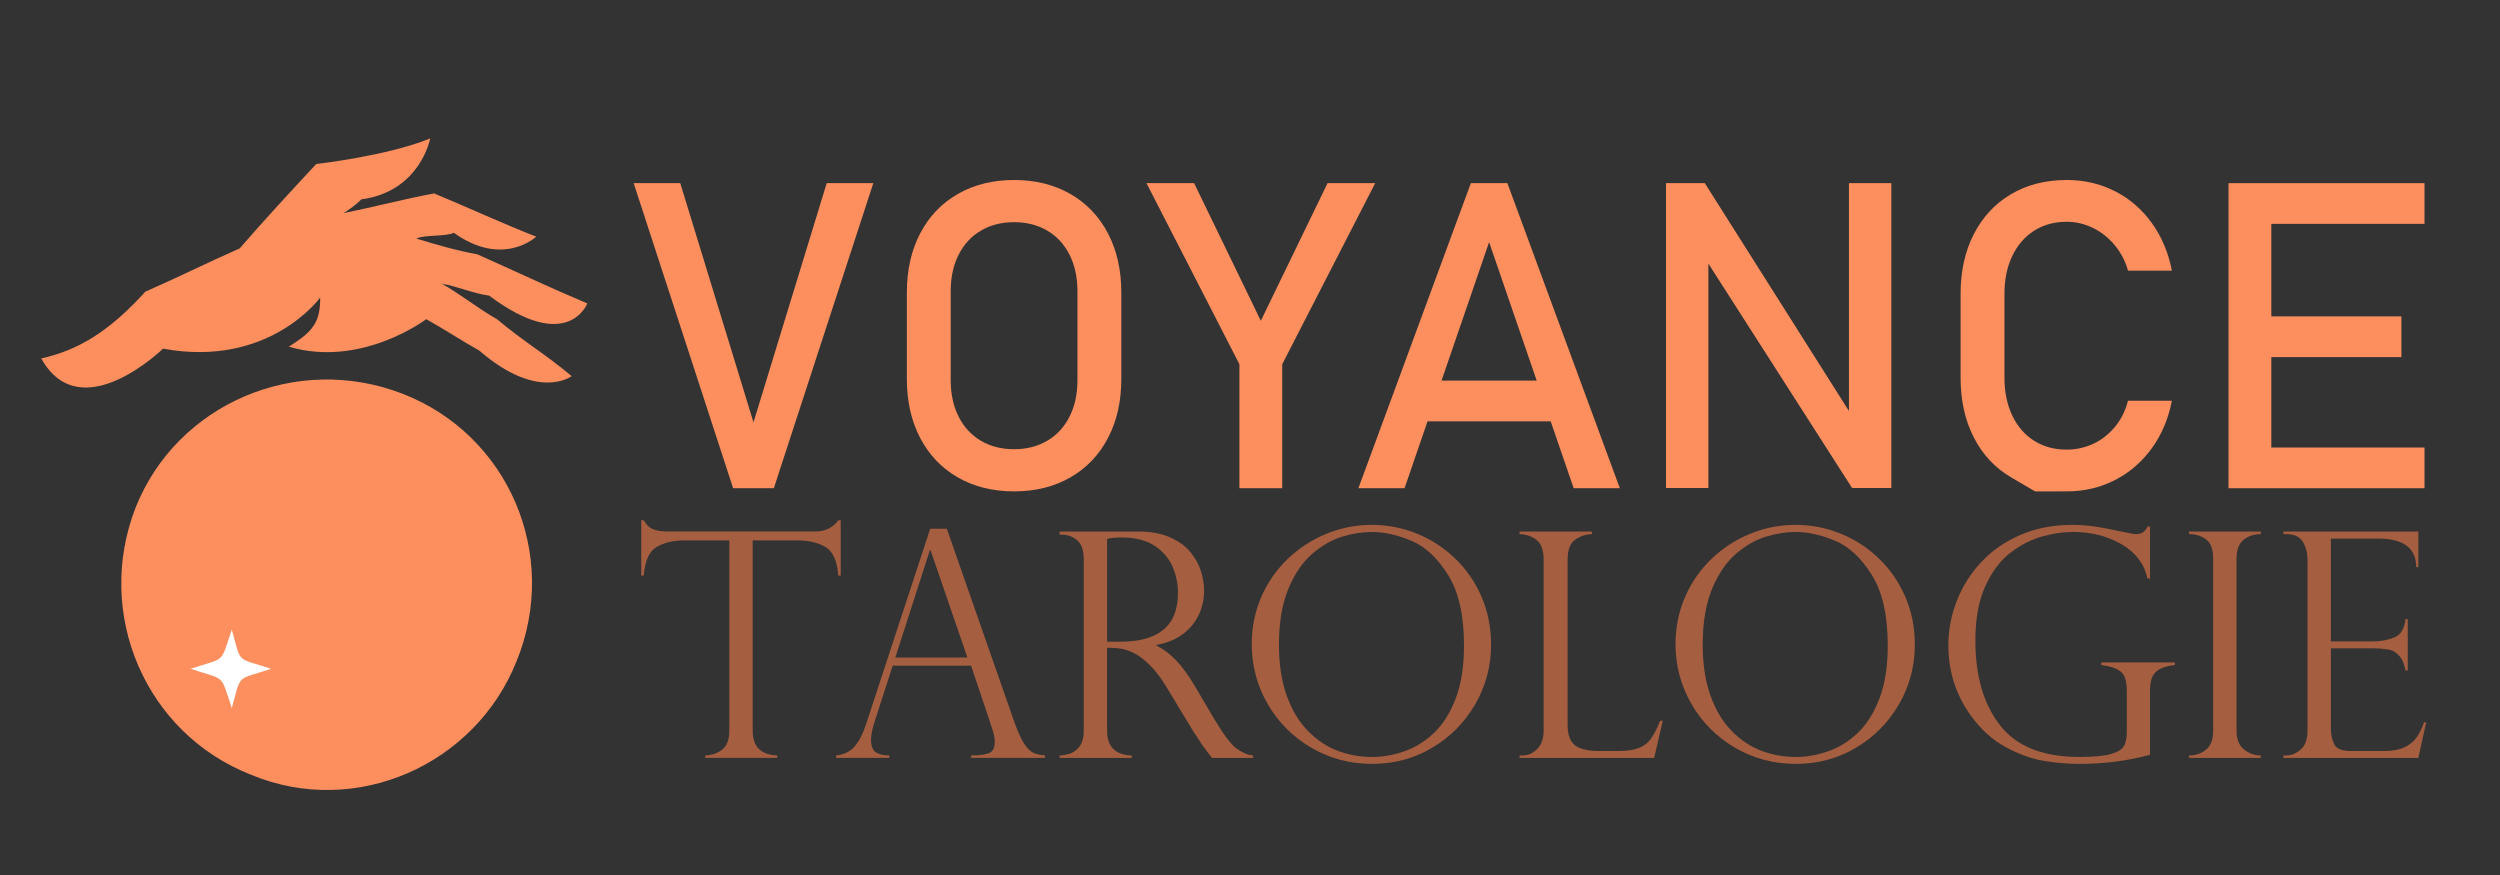 <?xml version="1.0" encoding="utf-8"?>
<!-- Generator: Adobe Illustrator 16.0.0, SVG Export Plug-In . SVG Version: 6.00 Build 0)  -->
<!DOCTYPE svg PUBLIC "-//W3C//DTD SVG 1.1//EN" "http://www.w3.org/Graphics/SVG/1.1/DTD/svg11.dtd">
<svg version="1.1" id="Calque_1" xmlns="http://www.w3.org/2000/svg" xmlns:xlink="http://www.w3.org/1999/xlink" x="0px" y="0px"
	 width="200px" height="70px" viewBox="0 0 200 70" enable-background="new 0 0 200 70" xml:space="preserve">
<rect x="0" y="0" width="200" height="70" fill="#333333" stroke="none"/>
<path fill-rule="evenodd" clip-rule="evenodd" fill="#FD8F5F" d="M25.616,23.805c0,0-4.086,5.657-12.572,4.086
	c0,0-6.6,6.443-9.744,0.785c2.829-0.628,5.343-2.043,8.329-5.343c2.514-1.1,5.028-2.356,7.543-3.458
	c2.043-2.357,4.085-4.558,6.129-6.757c0,0,5.657-0.629,9.115-2.043c0,0-0.786,4.242-5.5,4.871c-0.473,0.472-0.944,0.786-1.415,1.101
	c2.357-0.472,4.715-1.101,7.229-1.572c2.671,1.1,5.342,2.357,8.17,3.458c0,0-2.671,2.514-6.599-0.315
	c-0.473,0.315-2.516,0.157-2.986,0.472c1.571,0.471,3.144,0.943,4.872,1.257c2.829,1.258,5.814,2.672,8.799,3.929
	c0,0-1.57,4.085-7.857-0.629c-1.257-0.157-2.67-0.786-3.772-0.942c1.416,0.786,2.987,2.043,4.401,2.829
	c2.042,1.728,3.928,2.828,5.972,4.557c0,0-2.671,2.042-7.386-2.043c-1.415-0.786-2.828-1.728-4.243-2.514c0,0-5.185,3.928-11,2.199
	C25.145,26.477,25.616,25.691,25.616,23.805L25.616,23.805z"/>
<path fill-rule="evenodd" clip-rule="evenodd" fill="#FD8F5F" d="M20.116,61.992c-8.486-3.3-12.572-12.888-9.272-21.373
	c3.3-8.329,12.887-12.415,21.373-9.114c8.486,3.3,12.572,12.887,9.115,21.373C38.031,61.206,28.444,65.449,20.116,61.992
	L20.116,61.992z"/>
<path fill-rule="evenodd" clip-rule="evenodd" fill="#FFFFFF" d="M18.544,56.649c0.786-2.829,0.314-2.2,3.144-3.144
	c-2.829-0.942-2.358-0.313-3.144-3.142c-0.943,2.828-0.471,2.199-3.3,3.142C18.073,54.449,17.602,53.82,18.544,56.649L18.544,56.649
	z"/>
<g>
	<path fill="#FD8F5F" d="M50.694,14.652h3.727l5.858,19.136l5.858-19.136h3.727l-7.957,24.406H58.65L50.694,14.652z"/>
	<path fill="#FD8F5F" d="M76.628,38.194c-1.298-0.744-2.302-1.796-3.013-3.156c-0.711-1.36-1.066-2.935-1.066-4.725v-6.916
		c0-1.79,0.355-3.366,1.066-4.725c0.71-1.36,1.714-2.412,3.013-3.156s2.797-1.116,4.499-1.116s3.201,0.372,4.499,1.116
		c1.298,0.744,2.302,1.796,3.013,3.156c0.71,1.359,1.066,2.935,1.066,4.725v6.916c0,1.791-0.355,3.365-1.066,4.725
		c-0.711,1.36-1.715,2.412-3.013,3.156c-1.298,0.744-2.797,1.116-4.499,1.116S77.926,38.938,76.628,38.194z M83.787,35.257
		c0.767-0.454,1.36-1.097,1.779-1.931c0.419-0.833,0.629-1.799,0.629-2.896V23.28c0-1.096-0.21-2.062-0.629-2.896
		c-0.419-0.833-1.013-1.477-1.779-1.93s-1.653-0.68-2.661-0.68c-1.007,0-1.894,0.227-2.66,0.68c-0.767,0.453-1.36,1.097-1.779,1.93
		c-0.42,0.834-0.63,1.799-0.63,2.896v7.151c0,1.097,0.21,2.062,0.63,2.896c0.419,0.834,1.012,1.477,1.779,1.931
		c0.766,0.453,1.653,0.68,2.66,0.68C82.134,35.937,83.021,35.71,83.787,35.257z"/>
	<path fill="#FD8F5F" d="M102.578,29.138v9.92h-3.424v-9.92l-7.436-14.486h3.81l5.338,11.011l5.338-11.011h3.811L102.578,29.138z"/>
	<path fill="#FD8F5F" d="M117.669,14.652h2.92l8.998,24.406h-3.693l-6.765-19.689l-6.765,19.689h-3.692L117.669,14.652z
		 M112.817,30.448h12.841v3.256h-12.841V30.448z"/>
	<path fill="#FD8F5F" d="M133.279,14.652h3.105l11.935,18.867l-0.403,0.436V14.652h3.391v24.39h-3.139l-11.9-18.582l0.402-0.437
		v19.019h-3.391V14.652z"/>
	<path fill="#FD8F5F" d="M162.806,39.311c0,0-0.641-0.375-1.922-1.125c-1.281-0.749-2.274-1.813-2.979-3.189
		s-1.058-2.971-1.058-4.784v-6.697c0-1.813,0.353-3.408,1.058-4.784s1.698-2.442,2.979-3.198s2.767-1.133,4.457-1.133
		c1.398,0,2.686,0.299,3.86,0.898s2.157,1.446,2.946,2.543c0.789,1.097,1.323,2.367,1.603,3.811h-3.508
		c-0.213-0.761-0.568-1.441-1.066-2.04s-1.082-1.06-1.754-1.385c-0.671-0.324-1.365-0.487-2.081-0.487
		c-0.996,0-1.869,0.241-2.619,0.722c-0.75,0.481-1.332,1.156-1.745,2.023c-0.414,0.867-0.621,1.877-0.621,3.03v6.697
		c0,1.142,0.207,2.149,0.621,3.021c0.413,0.873,0.995,1.547,1.745,2.023s1.623,0.713,2.619,0.713c0.727,0,1.424-0.151,2.09-0.454
		c0.665-0.302,1.247-0.75,1.745-1.343c0.498-0.593,0.854-1.298,1.066-2.115h3.508c-0.279,1.443-0.816,2.714-1.611,3.81
		c-0.795,1.097-1.779,1.944-2.954,2.543s-2.457,0.898-3.844,0.898C163.65,39.311,162.806,39.311,162.806,39.311z"/>
	<path fill="#FD8F5F" d="M178.282,14.652h3.424v24.406h-3.424V14.652z M179.944,14.652h14.016v3.256h-14.016V14.652z
		 M179.944,25.311h12.169v3.256h-12.169V25.311z M179.944,35.802h14.016v3.256h-14.016V35.802z"/>
</g>
<g>
	<path fill="#A55E3F" d="M67.261,46.049h-0.197c-0.09-1.181-0.435-1.945-1.033-2.293c-0.599-0.349-1.336-0.523-2.213-0.523h-3.603
		v15.211c0,1.287,0.656,1.951,1.967,1.992v0.196h-5.767v-0.196c0.541-0.017,0.998-0.175,1.371-0.474
		c0.373-0.3,0.56-0.806,0.56-1.519V43.232h-3.603c-0.877,0-1.613,0.175-2.207,0.523c-0.595,0.348-0.941,1.112-1.039,2.293H51.3
		v-4.427h0.197c0.131,0.205,0.246,0.356,0.344,0.455c0.099,0.099,0.226,0.183,0.381,0.252c0.155,0.069,0.338,0.119,0.547,0.147
		c0.209,0.029,0.457,0.043,0.744,0.043h11.73c0.779,0,1.385-0.299,1.82-0.897h0.197V46.049z"/>
	<path fill="#A55E3F" d="M75.745,42.298l5.422,15.519c0.287,0.803,0.558,1.385,0.812,1.746c0.254,0.36,0.498,0.588,0.732,0.682
		c0.233,0.095,0.531,0.158,0.891,0.191v0.196h-5.914v-0.196c0.606,0,1.074-0.058,1.402-0.173c0.328-0.114,0.492-0.426,0.492-0.935
		c0-0.278-0.078-0.651-0.234-1.118c-0.033-0.066-0.049-0.115-0.049-0.148l-1.611-4.808h-6.271l-1.439,4.451
		c-0.197,0.607-0.295,1.095-0.295,1.464c0,0.508,0.127,0.846,0.381,1.014c0.254,0.169,0.615,0.253,1.082,0.253v0.196h-4.254v-0.196
		c0.606-0.058,1.092-0.289,1.457-0.695c0.364-0.405,0.682-1.022,0.953-1.851l5.115-15.592H75.745z M71.625,52.603h5.767
		l-2.951-8.595h-0.049L71.625,52.603z"/>
	<path fill="#A55E3F" d="M85.016,42.778H84.77V42.52h6.271c1.008,0,1.863,0.156,2.563,0.468c0.701,0.312,1.246,0.707,1.636,1.187
		c0.389,0.479,0.668,0.985,0.836,1.519c0.168,0.532,0.252,1.058,0.252,1.573c0,0.656-0.137,1.285-0.412,1.888
		c-0.275,0.603-0.697,1.121-1.267,1.556s-1.281,0.729-2.133,0.885v0.05c1.082,0.524,2.082,1.565,3,3.123l1.635,2.767
		c0.738,1.238,1.33,2.021,1.777,2.349s0.887,0.513,1.322,0.554v0.196h-3.295c-0.14-0.181-0.271-0.354-0.394-0.522
		s-0.254-0.347-0.394-0.535c-0.082-0.123-0.203-0.31-0.363-0.56s-0.256-0.392-0.289-0.424l-2.164-3.578
		c-0.435-0.729-0.879-1.322-1.334-1.777c-0.455-0.454-0.879-0.78-1.273-0.978c-0.393-0.196-0.748-0.319-1.063-0.368
		c-0.315-0.05-0.687-0.074-1.113-0.074v6.628c0,1.287,0.656,1.951,1.967,1.992v0.196H84.77v-0.196
		c0.36-0.017,0.68-0.084,0.959-0.203s0.51-0.324,0.695-0.615s0.276-0.683,0.276-1.174V44.745c0-0.721-0.176-1.229-0.528-1.524
		C85.819,42.926,85.434,42.778,85.016,42.778z M88.569,51.336h1.033c1.083,0,1.97-0.155,2.662-0.467
		c0.693-0.312,1.195-0.757,1.506-1.335c0.312-0.577,0.467-1.284,0.467-2.121c0-0.696-0.139-1.379-0.418-2.047
		s-0.752-1.229-1.42-1.685c-0.668-0.455-1.567-0.683-2.699-0.683c-0.459,0-0.836,0.037-1.131,0.111V51.336z"/>
	<path fill="#A55E3F" d="M119.285,51.594c0,1.697-0.42,3.275-1.26,4.734c-0.841,1.459-1.986,2.621-3.438,3.486
		c-1.45,0.864-3.058,1.297-4.819,1.297c-1.771,0-3.395-0.433-4.87-1.297c-1.475-0.865-2.637-2.031-3.485-3.499
		c-0.849-1.467-1.273-3.065-1.273-4.795c0-1.328,0.252-2.576,0.756-3.744s1.209-2.187,2.115-3.056
		c0.905-0.869,1.938-1.541,3.099-2.017c1.159-0.476,2.371-0.713,3.633-0.713c1.238,0,2.427,0.228,3.566,0.683
		c1.14,0.454,2.162,1.112,3.067,1.973c0.906,0.861,1.617,1.882,2.134,3.063C119.027,48.889,119.285,50.185,119.285,51.594z
		 M117.121,51.644c0-2.41-0.426-4.296-1.278-5.656s-1.837-2.272-2.951-2.736c-1.115-0.463-2.164-0.694-3.148-0.694
		c-0.762,0-1.553,0.125-2.373,0.375c-0.819,0.25-1.616,0.707-2.392,1.371c-0.774,0.664-1.412,1.599-1.912,2.804
		s-0.75,2.692-0.75,4.463c0,1.558,0.207,2.917,0.621,4.076c0.414,1.16,0.983,2.107,1.709,2.841s1.525,1.263,2.398,1.586
		c0.873,0.324,1.78,0.485,2.724,0.485c0.844,0,1.698-0.149,2.563-0.448c0.864-0.299,1.655-0.787,2.373-1.463
		c0.717-0.677,1.299-1.595,1.746-2.755C116.897,54.731,117.121,53.315,117.121,51.644z"/>
	<path fill="#A55E3F" d="M121.561,60.436h0.246c0.442,0,0.834-0.175,1.174-0.523c0.34-0.348,0.511-0.838,0.511-1.469V44.77
		c0-0.754-0.19-1.278-0.572-1.573c-0.381-0.296-0.834-0.451-1.358-0.468V42.52h5.791v0.209c-0.508,0.017-0.959,0.168-1.353,0.455
		s-0.59,0.815-0.59,1.586v13.219c0,0.787,0.196,1.332,0.59,1.636c0.394,0.303,1.037,0.454,1.931,0.454h1.562
		c0.681,0,1.224-0.081,1.63-0.245c0.405-0.164,0.727-0.414,0.965-0.75c0.237-0.337,0.479-0.813,0.726-1.427h0.209l-0.688,2.976
		h-10.771V60.436z"/>
	<path fill="#A55E3F" d="M153.186,51.594c0,1.697-0.42,3.275-1.26,4.734c-0.841,1.459-1.986,2.621-3.438,3.486
		c-1.45,0.864-3.058,1.297-4.819,1.297c-1.771,0-3.395-0.433-4.87-1.297c-1.475-0.865-2.637-2.031-3.485-3.499
		c-0.849-1.467-1.272-3.065-1.272-4.795c0-1.328,0.252-2.576,0.756-3.744s1.209-2.187,2.115-3.056
		c0.905-0.869,1.938-1.541,3.099-2.017c1.159-0.476,2.371-0.713,3.633-0.713c1.238,0,2.427,0.228,3.566,0.683
		c1.14,0.454,2.162,1.112,3.067,1.973c0.906,0.861,1.617,1.882,2.134,3.063C152.928,48.889,153.186,50.185,153.186,51.594z
		 M151.021,51.644c0-2.41-0.426-4.296-1.278-5.656s-1.837-2.272-2.951-2.736c-1.115-0.463-2.164-0.694-3.148-0.694
		c-0.762,0-1.553,0.125-2.373,0.375c-0.819,0.25-1.616,0.707-2.392,1.371c-0.774,0.664-1.412,1.599-1.912,2.804
		s-0.75,2.692-0.75,4.463c0,1.558,0.207,2.917,0.621,4.076c0.414,1.16,0.983,2.107,1.709,2.841s1.525,1.263,2.398,1.586
		c0.873,0.324,1.78,0.485,2.724,0.485c0.844,0,1.698-0.149,2.563-0.448c0.864-0.299,1.655-0.787,2.373-1.463
		c0.717-0.677,1.299-1.595,1.746-2.755C150.798,54.731,151.021,53.315,151.021,51.644z"/>
	<path fill="#A55E3F" d="M171.999,46.282h-0.196c-0.263-1.181-0.959-2.097-2.091-2.748c-1.131-0.651-2.422-0.978-3.873-0.978
		c-0.754,0-1.563,0.117-2.429,0.351s-1.707,0.657-2.526,1.272c-0.82,0.615-1.5,1.506-2.041,2.675
		c-0.541,1.168-0.813,2.637-0.813,4.407c0,2.82,0.658,5.075,1.974,6.764c1.316,1.688,3.429,2.532,6.339,2.532
		c1.147,0,1.992-0.077,2.533-0.233c0.541-0.155,0.887-0.369,1.039-0.64c0.151-0.271,0.228-0.635,0.228-1.094v-3.32
		c0-0.787-0.17-1.308-0.511-1.562c-0.34-0.254-0.851-0.422-1.53-0.504v-0.209h5.89v0.209c-0.541,0.058-0.959,0.174-1.254,0.351
		c-0.296,0.176-0.492,0.403-0.591,0.683c-0.099,0.278-0.147,0.647-0.147,1.106v5.041c-1.804,0.483-3.664,0.726-5.582,0.726
		c-0.992,0-1.972-0.082-2.939-0.246c-0.967-0.164-1.976-0.528-3.024-1.094c-1.05-0.566-1.976-1.402-2.779-2.509
		c-1.205-1.664-1.808-3.545-1.808-5.644c0-1.222,0.228-2.41,0.683-3.566c0.455-1.155,1.111-2.19,1.968-3.104
		s1.903-1.636,3.142-2.164c1.237-0.529,2.61-0.793,4.119-0.793c0.582,0,1.151,0.039,1.709,0.116c0.558,0.078,1.39,0.236,2.496,0.474
		c0.435,0.099,0.746,0.147,0.935,0.147c0.401,0,0.696-0.2,0.886-0.603h0.196V46.282z"/>
	<path fill="#A55E3F" d="M180.864,42.52v0.209c-0.541,0-1,0.152-1.377,0.455c-0.377,0.304-0.565,0.808-0.565,1.513v13.747
		c0,0.696,0.2,1.203,0.603,1.519c0.401,0.315,0.848,0.474,1.34,0.474v0.196h-5.742v-0.196c0.524,0,0.978-0.154,1.358-0.462
		c0.382-0.307,0.572-0.817,0.572-1.53V44.696c0-0.754-0.19-1.271-0.572-1.55c-0.381-0.278-0.834-0.418-1.358-0.418V42.52H180.864z"
		/>
	<path fill="#A55E3F" d="M182.672,42.729V42.52h10.796v2.853h-0.173c0-1.524-1.017-2.287-3.049-2.287h-3.775v8.227h3.32
		c0.655,0,1.242-0.106,1.758-0.32c0.517-0.213,0.812-0.7,0.886-1.463h0.185v4.107h-0.185c-0.074-0.468-0.213-0.826-0.418-1.076
		s-0.408-0.416-0.608-0.498c-0.201-0.082-0.38-0.123-0.535-0.123c-0.295-0.049-0.603-0.074-0.922-0.074h-3.48v6.432
		c0,0.483,0.093,0.901,0.277,1.254c0.184,0.353,0.612,0.528,1.284,0.528h2.693c0.647,0,1.181-0.094,1.599-0.282
		s0.748-0.451,0.989-0.787c0.242-0.336,0.445-0.742,0.609-1.218h0.172l-0.627,2.841h-10.796v-0.196h0.245
		c0.386,0,0.763-0.156,1.132-0.468s0.553-0.819,0.553-1.524V44.795c0-0.558-0.125-1.041-0.375-1.451s-0.687-0.615-1.31-0.615
		H182.672z"/>
</g>
</svg>
